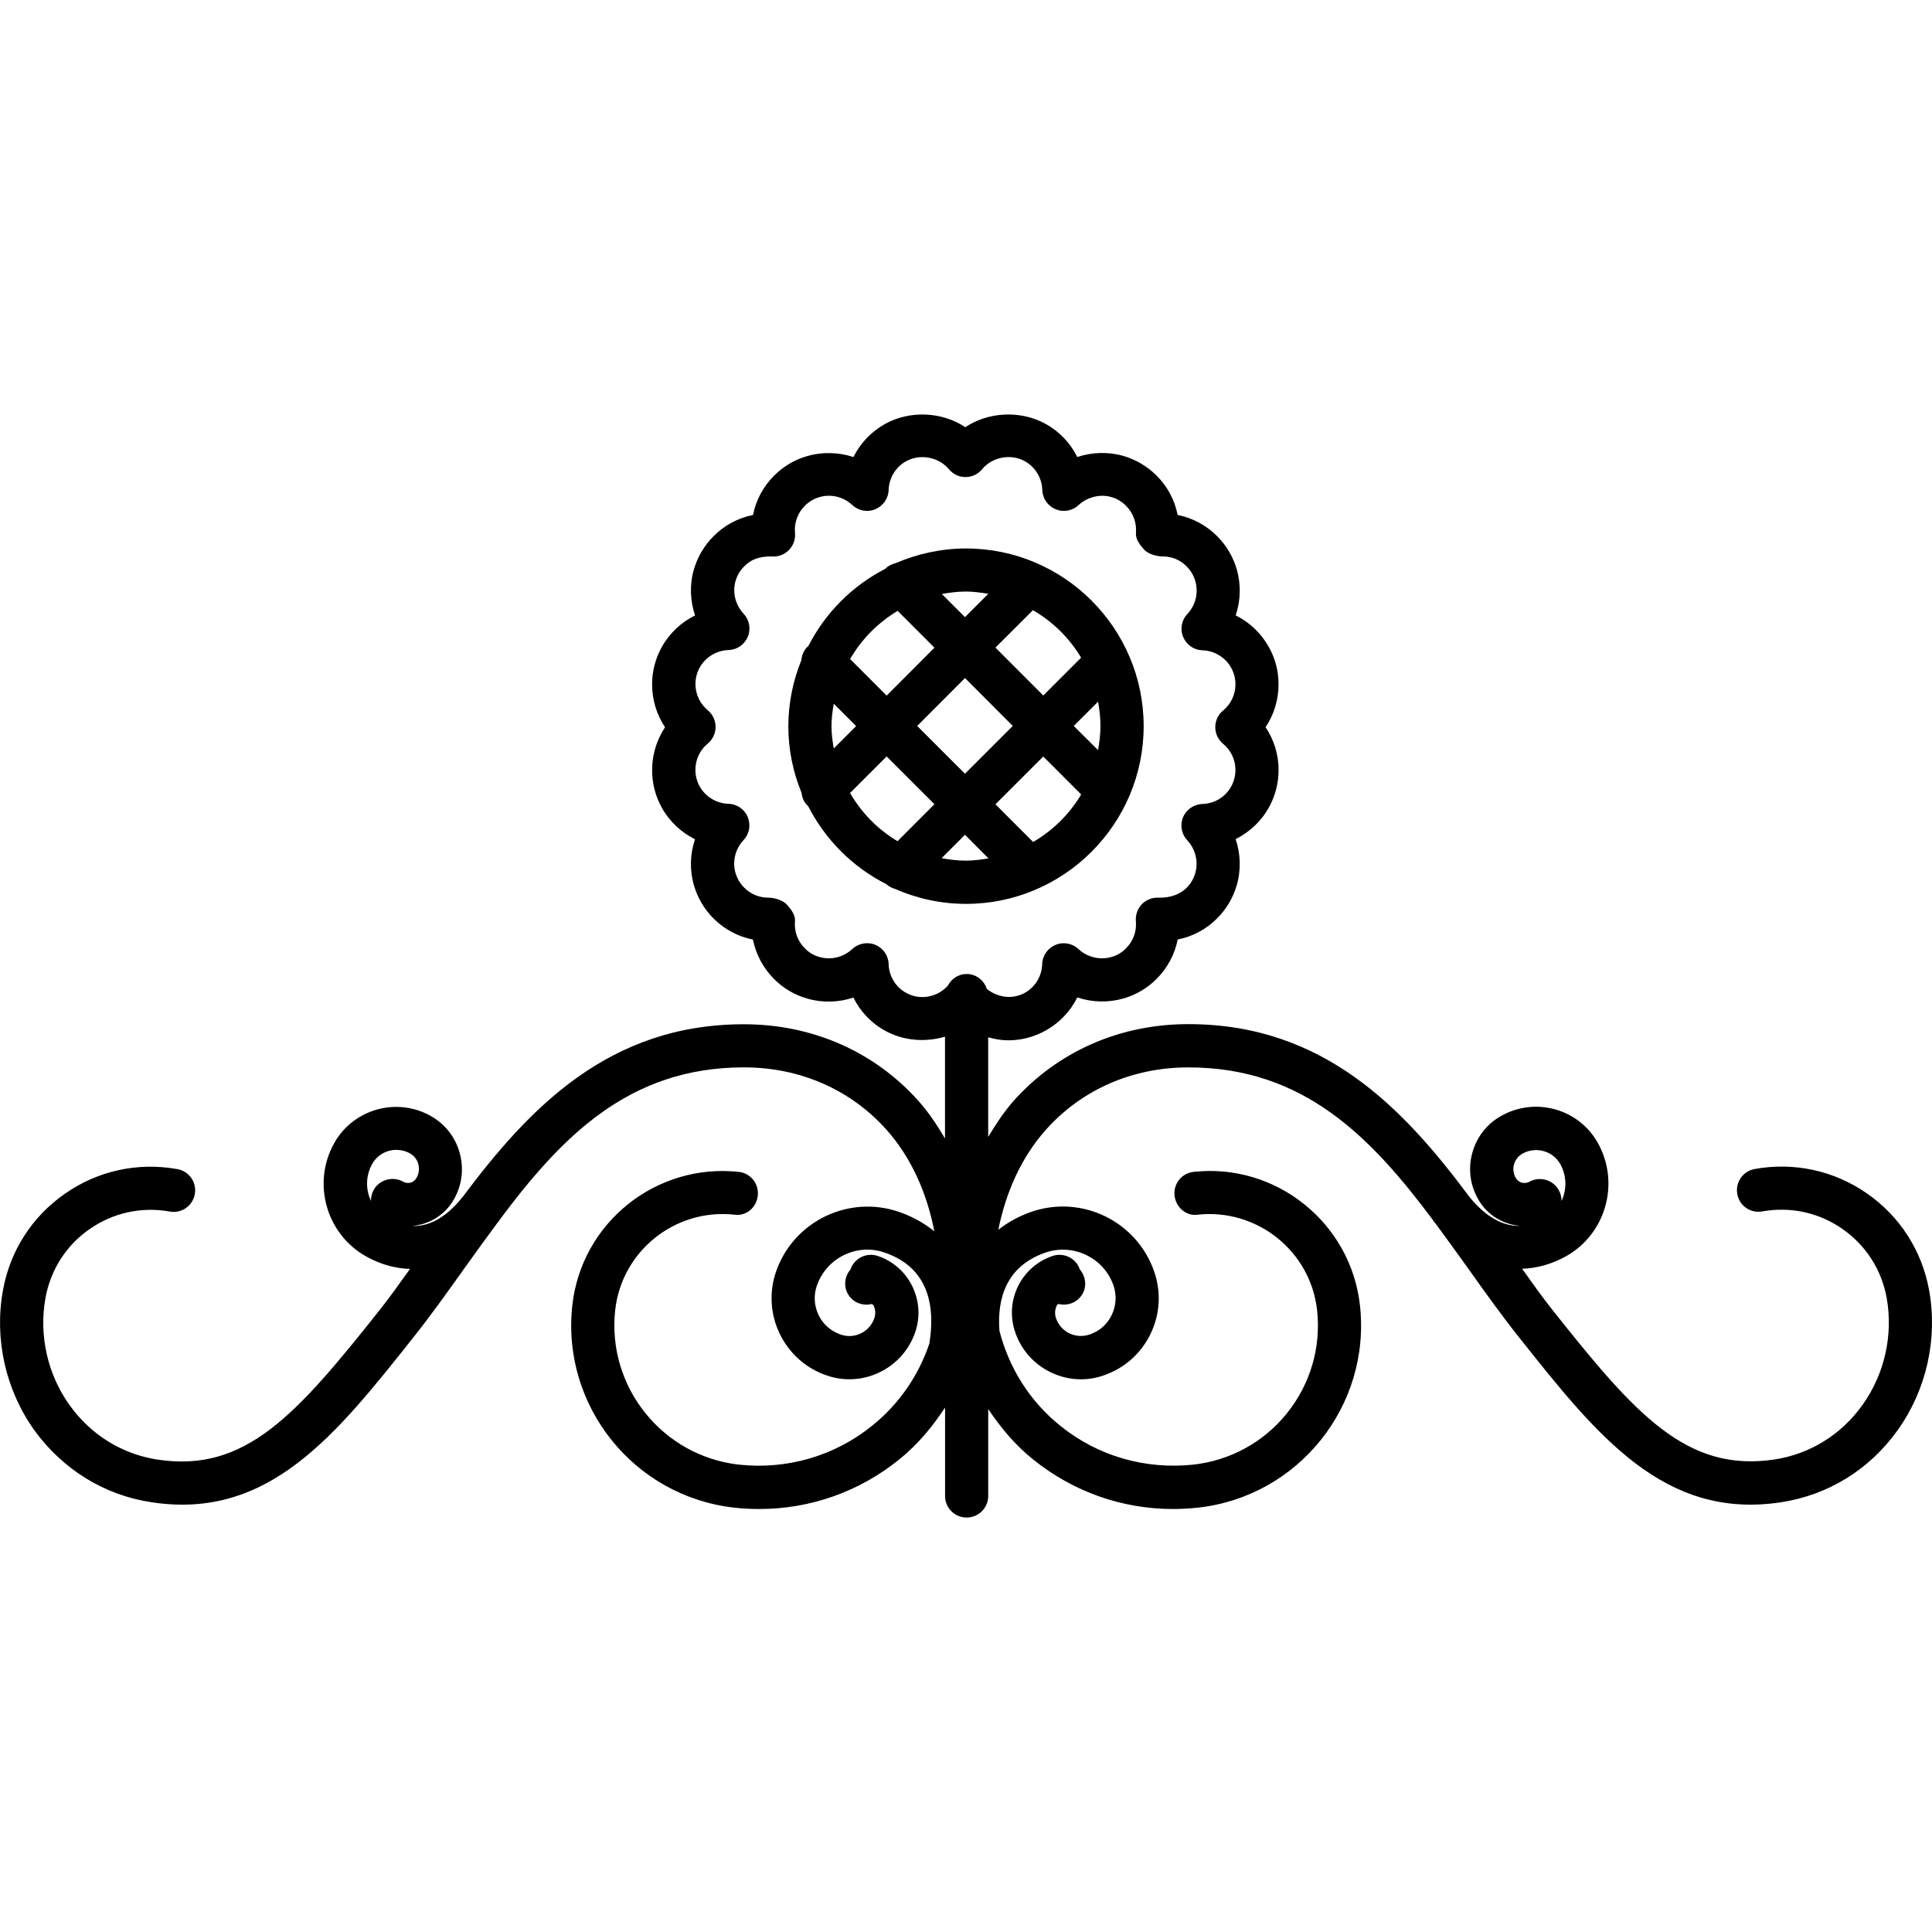 <?xml version="1.0" encoding="iso-8859-1"?>
<!-- Uploaded to: SVG Repo, www.svgrepo.com, Generator: SVG Repo Mixer Tools -->
<!DOCTYPE svg PUBLIC "-//W3C//DTD SVG 1.1//EN" "http://www.w3.org/Graphics/SVG/1.1/DTD/svg11.dtd">
<svg fill="#000000" version="1.1" id="Capa_1" xmlns="http://www.w3.org/2000/svg" xmlns:xlink="http://www.w3.org/1999/xlink" 
	 width="800px" height="800px" viewBox="0 0 223.255 223.255"
	 xml:space="preserve">
<g>
	<g>
		<path d="M132.158,83.913c0-11.313-9.206-20.532-20.529-20.532c-2.886,0-5.623,0.621-8.126,1.692
			c-0.417,0.104-0.828,0.28-1.16,0.615c-0.006,0.006-0.006,0.024-0.018,0.03c-3.845,1.973-6.963,5.097-8.927,8.963
			c-0.033,0.031-0.076,0.037-0.106,0.067c-0.426,0.427-0.636,0.975-0.688,1.535c-0.953,2.369-1.507,4.938-1.507,7.648
			c0,2.722,0.554,5.31,1.522,7.672c0.061,0.536,0.262,1.06,0.673,1.467c0.024,0.03,0.061,0.037,0.085,0.061
			c1.985,3.903,5.145,7.07,9.048,9.042c0.292,0.274,0.636,0.438,1.004,0.548c2.512,1.103,5.279,1.729,8.199,1.729
			C122.952,104.446,132.158,95.227,132.158,83.913z M119.384,97.297l-4.354-4.354l5.528-5.522l4.378,4.384
			C123.585,94.076,121.673,95.963,119.384,97.297z M111.511,89.412l-5.526-5.523l5.526-5.535l5.522,5.535L111.511,89.412z
			 M126.886,81.087c0.17,0.914,0.279,1.852,0.279,2.813c0,0.95-0.121,1.881-0.279,2.782l-2.808-2.795L126.886,81.087z
			 M119.359,70.511c2.302,1.328,4.207,3.209,5.571,5.486l-4.372,4.372l-5.528-5.535L119.359,70.511z M111.629,68.355
			c0.88,0,1.732,0.128,2.573,0.262l-2.691,2.698l-2.677-2.673C109.738,68.477,110.67,68.355,111.629,68.355z M103.729,70.59
			l4.253,4.256l-5.526,5.535l-4.22-4.226C99.569,73.854,101.454,71.954,103.729,70.59z M96.345,86.489
			c-0.143-0.853-0.262-1.687-0.262-2.576c0-0.895,0.119-1.747,0.262-2.594l2.588,2.582L96.345,86.489z M103.716,97.206
			c-2.277-1.358-4.153-3.264-5.486-5.571l4.226-4.227l5.526,5.523L103.716,97.206z M111.511,96.462l2.715,2.729
			c-0.846,0.14-1.704,0.262-2.597,0.262c-0.968,0-1.902-0.116-2.819-0.286L111.511,96.462z"/>
		<path d="M17.469,173.587c13.582,2.107,21.331-7.738,30.354-19.113c2.006-2.527,3.94-5.243,5.891-7.982
			c1.261-1.754,2.506-3.496,3.767-5.188c0.048-0.067,0.112-0.109,0.155-0.171c0.024-0.03,0.024-0.066,0.052-0.109
			c7.194-9.651,14.964-17.683,28.269-17.683c0.034,0,0.07,0,0.106,0c6.424,0.024,12.233,2.575,16.368,7.197
			c2.874,3.222,4.676,7.313,5.538,11.746c-1.172-0.938-2.527-1.711-4.11-2.253c-5.831-1.985-12.19,1.12-14.191,6.936
			c-0.81,2.393-0.648,4.944,0.454,7.203c1.111,2.26,3.032,3.964,5.407,4.768c0.861,0.305,1.745,0.445,2.63,0.445
			c1.203,0,2.402-0.274,3.517-0.822c1.927-0.938,3.379-2.576,4.08-4.609c0.603-1.754,0.484-3.636-0.332-5.311
			c-0.816-1.668-2.226-2.91-3.976-3.501c-1.312-0.45-2.725,0.25-3.17,1.553c0,0.007,0,0.007,0,0.007
			c-0.691,0.815-0.834,1.984-0.237,2.928c0.594,0.932,1.696,1.31,2.713,1.054c0.045,0.073,0.149,0.085,0.188,0.159
			c0.229,0.469,0.262,0.998,0.092,1.479c-0.268,0.78-0.816,1.407-1.553,1.76c-0.734,0.359-1.565,0.402-2.338,0.135
			c-1.121-0.384-2.019-1.176-2.542-2.229c-0.518-1.072-0.6-2.277-0.213-3.404c1.105-3.221,4.628-4.963,7.852-3.836
			c5.355,1.839,5.791,6.643,5.148,10.528c-1.257,3.708-3.504,6.99-6.628,9.493c-4.345,3.501-9.794,5.065-15.326,4.487
			c-8.872-0.975-15.314-8.976-14.346-17.854c0.749-6.819,6.896-11.758,13.737-11.04c1.428,0.214,2.6-0.84,2.743-2.204
			c0.149-1.37-0.843-2.6-2.208-2.739c-9.578-1.023-18.188,5.894-19.229,15.453c-1.267,11.612,7.152,22.086,18.761,23.353
			c0.953,0.109,1.909,0.152,2.855,0.152c5.861,0,11.506-1.974,16.137-5.706c2.14-1.711,3.86-3.787,5.325-6.021v10.229
			c0,1.376,1.117,2.484,2.493,2.484c1.379,0,2.493-1.12,2.493-2.484v-10.054c1.449,2.168,3.124,4.178,5.213,5.846
			c4.64,3.732,10.278,5.706,16.136,5.706c0.95,0,1.906-0.055,2.856-0.152c11.611-1.267,20.026-11.746,18.754-23.353
			c-1.041-9.547-9.682-16.501-19.224-15.453c-1.369,0.14-2.356,1.382-2.204,2.739c0.146,1.37,1.383,2.437,2.734,2.204
			c6.813-0.712,12.988,4.221,13.737,11.04c0.469,4.293-0.768,8.524-3.471,11.898c-2.704,3.367-6.564,5.479-10.869,5.955
			c-5.548,0.572-10.991-0.986-15.327-4.487c-3.525-2.832-5.925-6.668-7.039-10.979c-0.268-3.544,0.652-7.429,5.328-9.048
			c3.246-1.097,6.759,0.627,7.855,3.824c0.384,1.139,0.305,2.338-0.22,3.416c-0.511,1.059-1.418,1.856-2.545,2.234
			c-0.779,0.262-1.602,0.213-2.332-0.135c-0.737-0.365-1.285-0.979-1.553-1.76c-0.164-0.48-0.128-1.01,0.104-1.479
			c0.036-0.086,0.134-0.098,0.177-0.159c1.017,0.256,2.119-0.122,2.722-1.054c0.597-0.925,0.45-2.112-0.244-2.928c0,0,0,0,0-0.007
			c-0.438-1.303-1.863-2.003-3.166-1.553c-1.754,0.603-3.166,1.845-3.982,3.501c-0.81,1.675-0.926,3.545-0.322,5.311
			c0.694,2.033,2.149,3.672,4.079,4.615c1.114,0.548,2.314,0.822,3.508,0.822c0.889,0,1.766-0.146,2.618-0.445
			c2.387-0.81,4.312-2.502,5.42-4.773c1.102-2.259,1.266-4.811,0.444-7.209c-1.997-5.815-8.343-8.934-14.188-6.93
			c-1.455,0.505-2.728,1.218-3.83,2.07c0.877-4.354,2.668-8.385,5.505-11.558c4.129-4.622,9.943-7.173,16.368-7.197
			c0.036,0,0.072,0,0.109,0c13.299,0,21.068,8.032,28.271,17.683c0.024,0.037,0.024,0.08,0.049,0.109
			c0.049,0.074,0.122,0.116,0.165,0.178c1.254,1.692,2.502,3.428,3.763,5.182c1.948,2.74,3.885,5.455,5.895,7.982
			c9.023,11.369,16.781,21.19,30.348,19.114c5.432-0.835,10.218-3.788,13.457-8.337c3.312-4.64,4.641-10.521,3.63-16.148
			c-0.822-4.555-3.361-8.536-7.167-11.186c-3.806-2.654-8.409-3.653-12.988-2.837c-1.352,0.243-2.259,1.528-2.016,2.892
			c0.243,1.364,1.522,2.254,2.893,2.01c3.251-0.584,6.546,0.134,9.255,2.021c2.716,1.895,4.53,4.726,5.115,7.971
			c0.768,4.293-0.243,8.812-2.789,12.367c-2.454,3.44-6.053,5.669-10.145,6.303c-10.193,1.54-16.111-5.207-25.689-17.281
			c-1.2-1.504-2.345-3.143-3.502-4.75c1.687-0.066,3.41-0.518,5.085-1.455c4.604-2.594,6.253-8.464,3.659-13.098
			c-2.204-3.939-7.216-5.34-11.155-3.117c-1.65,0.906-2.831,2.43-3.337,4.244c-0.512,1.82-0.273,3.732,0.651,5.352
			c1.035,1.869,2.923,2.972,4.908,3.111c-2.473,0.11-4.549-1.644-5.968-3.434c-7.587-10.182-16.806-19.875-32.4-19.875
			c-0.036,0-0.079,0-0.115,0c-7.867,0.024-14.991,3.172-20.082,8.859c-1.133,1.273-2.064,2.716-2.947,4.172V119.87
			c0.749,0.2,1.517,0.347,2.32,0.347c1.498,0,2.995-0.39,4.299-1.12c1.607-0.883,2.886-2.235,3.678-3.836
			c1.687,0.566,3.568,0.627,5.322,0.122c1.449-0.414,2.788-1.199,3.836-2.259c1.267-1.261,2.106-2.85,2.447-4.561
			c1.724-0.341,3.301-1.169,4.555-2.442c1.066-1.053,1.846-2.387,2.266-3.83c0.512-1.76,0.444-3.629-0.128-5.328
			c1.602-0.797,2.966-2.064,3.849-3.671c0.73-1.31,1.114-2.801,1.114-4.312c0-1.784-0.53-3.501-1.504-4.944
			c0.968-1.437,1.498-3.166,1.498-4.944c0.006-1.522-0.366-2.978-1.121-4.329c-0.895-1.596-2.234-2.862-3.83-3.654
			c0.572-1.693,0.634-3.532,0.122-5.334c-0.42-1.437-1.206-2.758-2.266-3.817c-1.26-1.267-2.843-2.107-4.561-2.448
			c-0.341-1.711-1.169-3.294-2.441-4.555c-1.048-1.053-2.375-1.839-3.836-2.271c-1.742-0.5-3.636-0.438-5.322,0.128
			c-0.792-1.595-2.059-2.954-3.666-3.83c-2.85-1.583-6.595-1.413-9.273,0.383c-2.667-1.778-6.366-1.979-9.265-0.383
			c-1.602,0.895-2.868,2.235-3.666,3.836c-1.689-0.573-3.623-0.609-5.294-0.128c-1.446,0.401-2.786,1.187-3.867,2.271
			c-1.266,1.26-2.101,2.85-2.444,4.548c-1.72,0.348-3.297,1.176-4.564,2.46c-1.06,1.06-1.839,2.381-2.262,3.818
			c-0.512,1.766-0.444,3.623,0.131,5.328c-1.602,0.791-2.962,2.064-3.86,3.678c-0.737,1.352-1.108,2.795-1.102,4.305
			c0,1.778,0.53,3.495,1.495,4.944c-0.965,1.443-1.495,3.167-1.495,4.963c0,1.516,0.375,2.972,1.108,4.311
			c0.892,1.608,2.244,2.868,3.849,3.666c-0.576,1.693-0.637,3.557-0.125,5.328c0.423,1.443,1.203,2.771,2.256,3.818
			c1.267,1.266,2.844,2.106,4.564,2.447c0.344,1.705,1.178,3.294,2.445,4.561c1.06,1.066,2.39,1.851,3.842,2.259
			c1.739,0.505,3.635,0.45,5.319-0.122c0.792,1.602,2.064,2.96,3.66,3.83c2.107,1.169,4.665,1.37,6.926,0.688v11.764
			c-0.91-1.521-1.882-3.014-3.066-4.335c-5.084-5.688-12.215-8.836-20.073-8.86c-0.042,0-0.082,0-0.125,0
			c-15.6,0-24.816,9.725-32.425,19.894c-1.413,1.784-3.404,3.538-5.946,3.416c1.982-0.14,3.857-1.242,4.899-3.1
			c0.932-1.644,1.16-3.55,0.648-5.364c-0.502-1.82-1.69-3.318-3.328-4.244c-3.934-2.217-8.942-0.816-11.161,3.124
			c-2.588,4.615-0.941,10.497,3.666,13.091c1.678,0.944,3.392,1.401,5.087,1.456c-1.16,1.607-2.305,3.245-3.504,4.749
			c-9.591,12.081-15.494,18.846-25.688,17.281c-4.092-0.633-7.696-2.861-10.153-6.303c-2.542-3.556-3.553-8.062-2.78-12.36
			c0.584-3.252,2.399-6.107,5.112-7.977c2.713-1.888,5.992-2.606,9.255-2.022c1.346,0.25,2.649-0.645,2.893-2.009
			c0.244-1.37-0.655-2.649-2.016-2.893c-4.57-0.821-9.176,0.177-12.988,2.838c-3.809,2.648-6.36,6.625-7.17,11.186
			c-1.017,5.614,0.313,11.509,3.629,16.148C7.255,169.8,12.032,172.766,17.469,173.587z M175.154,136.115
			c-0.269-0.48-0.348-1.035-0.195-1.576c0.152-0.53,0.5-0.963,0.975-1.23c1.547-0.865,3.501-0.316,4.366,1.205
			c0.761,1.371,0.761,2.96,0.14,4.27c0.006-0.421-0.091-0.871-0.322-1.273c-0.457-0.815-1.304-1.266-2.187-1.266
			c-0.408,0-0.828,0.104-1.212,0.316C176.189,136.865,175.465,136.675,175.154,136.115z M104.709,114.73
			c-1.212-0.657-1.985-1.942-2.022-3.324c-0.024-0.975-0.63-1.857-1.541-2.229c-0.898-0.372-1.945-0.176-2.667,0.493
			c-0.999,0.944-2.469,1.303-3.784,0.919c-0.648-0.183-1.218-0.518-1.684-0.992c-0.837-0.834-1.254-1.985-1.147-3.16
			c0.061-0.694-0.457-1.376-0.929-1.894c-0.475-0.518-1.428-0.81-2.134-0.81c-1.06,0-2.064-0.401-2.81-1.169
			c-0.469-0.463-0.813-1.054-0.999-1.693c-0.387-1.328-0.024-2.777,0.928-3.788c0.673-0.712,0.862-1.753,0.487-2.667
			c-0.375-0.913-1.254-1.51-2.232-1.534c-1.385-0.037-2.658-0.816-3.324-2.01c-0.326-0.597-0.493-1.236-0.493-1.912
			c0-1.175,0.518-2.295,1.428-3.038c0.569-0.469,0.904-1.175,0.904-1.918c0-0.749-0.329-1.449-0.898-1.931
			c-0.91-0.749-1.428-1.863-1.428-3.032c0-0.664,0.161-1.309,0.487-1.894c0.673-1.212,1.945-1.991,3.337-2.028
			c0.977-0.031,1.851-0.639,2.226-1.541c0.374-0.907,0.186-1.942-0.487-2.661c-0.953-1.017-1.309-2.466-0.929-3.781
			c0.186-0.651,0.523-1.218,1.005-1.692c0.74-0.743,1.602-1.151,3.16-1.145c0.767,0.067,1.464-0.201,1.988-0.725
			c0.523-0.524,0.785-1.249,0.718-1.985c-0.113-1.169,0.305-2.32,1.142-3.154c0.472-0.469,1.047-0.816,1.696-0.993
			c1.31-0.39,2.768-0.031,3.772,0.914c0.709,0.664,1.745,0.877,2.661,0.493c0.91-0.378,1.516-1.249,1.546-2.223
			c0.042-1.395,0.822-2.673,2.028-3.331c1.62-0.895,3.767-0.48,4.944,0.932c0.472,0.572,1.172,0.901,1.912,0.901l0,0
			c0.743,0,1.443-0.329,1.918-0.907c1.182-1.431,3.343-1.814,4.926-0.932c1.212,0.664,1.991,1.948,2.028,3.325
			c0.024,0.98,0.639,1.857,1.534,2.229c0.913,0.384,1.948,0.189,2.667-0.481c1.011-0.944,2.533-1.297,3.775-0.926
			c0.651,0.183,1.229,0.53,1.699,1.011c0.834,0.822,1.248,1.973,1.15,3.161c-0.061,0.688,0.475,1.382,0.938,1.9
			c0.469,0.518,1.449,0.792,2.156,0.792c1.047,0,2.033,0.402,2.764,1.157c0.476,0.469,0.811,1.047,0.999,1.687
			c0.39,1.358,0.043,2.771-0.913,3.8c-0.676,0.707-0.871,1.748-0.487,2.667c0.377,0.907,1.242,1.504,2.217,1.535
			c1.388,0.042,2.667,0.822,3.33,2.021c0.329,0.603,0.493,1.224,0.493,1.912c0,1.169-0.518,2.277-1.425,3.026
			c-0.578,0.462-0.907,1.175-0.907,1.924c0,0.743,0.329,1.443,0.907,1.924c0.907,0.749,1.425,1.857,1.425,3.026
			c0,0.658-0.17,1.321-0.487,1.894c-0.669,1.23-1.93,1.991-3.343,2.034c-0.968,0.03-1.851,0.639-2.223,1.534
			c-0.377,0.907-0.183,1.942,0.487,2.667c0.95,1.011,1.304,2.466,0.92,3.794c-0.189,0.646-0.518,1.211-0.993,1.687
			c-0.749,0.743-1.845,1.163-3.166,1.145c-0.725-0.055-1.449,0.201-1.985,0.725c-0.511,0.524-0.779,1.255-0.718,1.985
			c0.115,1.169-0.305,2.313-1.151,3.154c-0.457,0.475-1.035,0.815-1.681,0.992c-1.303,0.384-2.789,0.03-3.793-0.913
			c-0.707-0.67-1.754-0.871-2.661-0.487s-1.511,1.248-1.541,2.229c-0.036,1.389-0.81,2.661-2.033,3.325
			c-1.407,0.78-3.143,0.524-4.36-0.469c-0.329-0.993-1.229-1.723-2.335-1.723c-0.959,0-1.769,0.566-2.186,1.364
			C108.332,115.229,106.31,115.637,104.709,114.73z M46.582,136.547c-1.208-0.663-2.725-0.237-3.398,0.95
			c-0.225,0.402-0.322,0.853-0.316,1.272c-0.624-1.31-0.624-2.898,0.137-4.263c0.584-1.041,1.677-1.632,2.792-1.632
			c0.53,0,1.072,0.128,1.571,0.408c0.481,0.269,0.825,0.7,0.968,1.229c0.149,0.543,0.079,1.097-0.195,1.584
			C47.842,136.675,47.136,136.865,46.582,136.547z"/>
	</g>
</g>
</svg>
